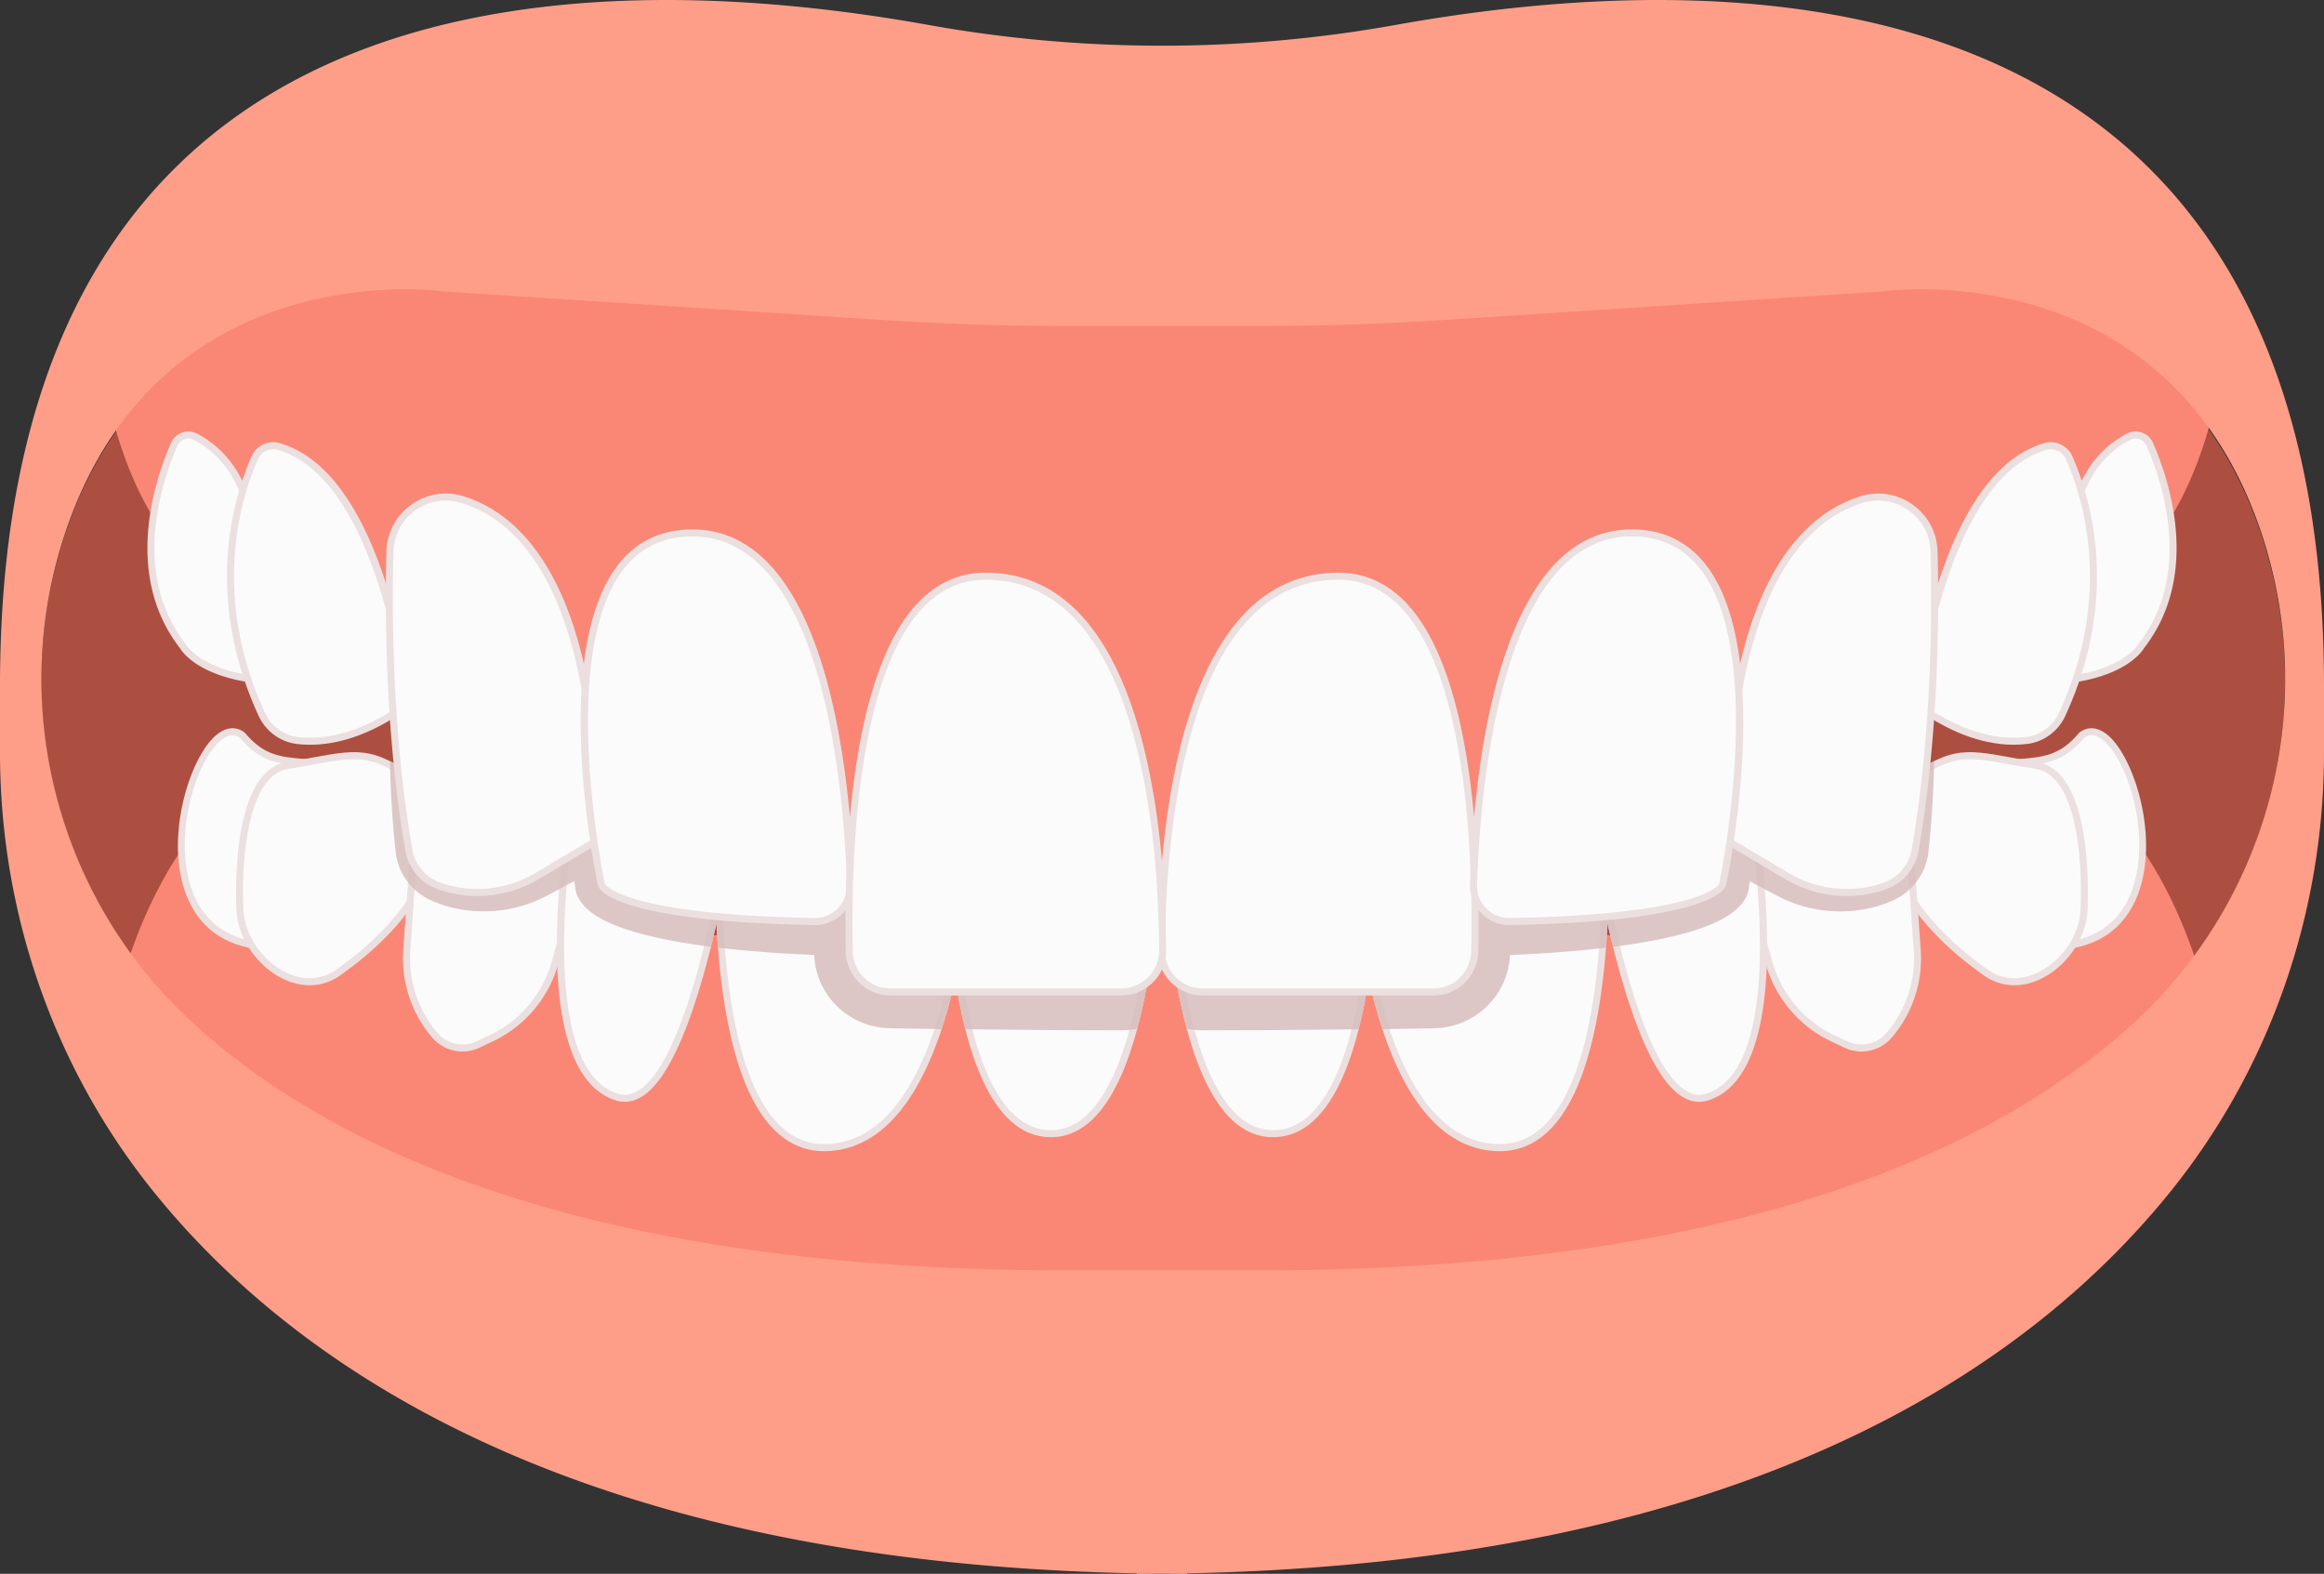 <svg width="223" height="151" viewBox="0 0 223 151" fill="none" xmlns="http://www.w3.org/2000/svg">
    <rect x="0" y="0" width="223" height="151" fill="#333333" stroke="none"/>
    <g clip-path="url(#eukajyp44a)">
        <path d="M216.897 51.021c-9.148-26.828-36.106-22.937-36.106-22.937l-42.195 2.743c-5.978.389-11.966.582-17.955.582h-18.062c-5.99 0-11.98-.195-17.955-.582l-42.195-2.743s-26.96-3.89-36.106 22.937c-5.676 16.65-.911 35.188 12.022 47.12 13.166 12.144 37.829 23.878 83.982 23.878h18.566c46.153 0 70.815-11.734 83.982-23.878 12.933-11.93 17.699-30.47 12.022-47.12z" fill="#AD4F40"/>
        <path d="m204.744 80.435-22.502.371-18.038 9.105-20.083-.372-8.554 2.416-14.69-.929-9.24-5.24-9.512 5.24-14.69.93-8.554-2.417-20.084.372-18.038-9.105-22.501-.371s-5.879 6.696-8.288 21.211c-.62 3.74 37.252 33.606 37.252 33.606h128.264s38.169-29.866 37.547-33.606c-2.408-14.513-8.287-21.211-8.287-21.211h-.002z" fill="#FA8775"/>
        <path d="M196.379 90.809c15.316.383 7.949-23.66 3.378-20.279-2.215 2.65-4.092 2.416-7.22 2.743l3.842 17.536z" fill="#FBFBFB"/>
        <path d="m196.106 91.14-3.979-18.16.374-.04c.432-.044.84-.078 1.229-.112 2.376-.2 3.947-.332 5.767-2.512l.059-.054c.751-.558 1.642-.518 2.504.112 2.579 1.881 5.097 9.55 3.213 15.086-.91 2.674-3.194 5.83-8.904 5.687l-.263-.008zm-3.16-17.569 3.705 16.905c4.052.025 6.81-1.781 7.987-5.233 1.798-5.283-.547-12.558-2.973-14.326-.618-.45-1.166-.496-1.675-.137-1.99 2.363-3.76 2.512-6.202 2.718l-.84.073h-.002z" fill="#EBE0DF"/>
        <path d="M181.995 75.834c5.82-4.536 6.73-3.464 13.523-2.368 3.974.732 4.699 8.664 4.453 13.952-.244 4.429-5.635 8.854-9.668 5.715-3.882-2.78-7.384-6.368-8.86-11.003-.85-2.056-1.755-4.808.55-6.296h.002z" fill="#FBFBFB"/>
        <path d="M193.096 94.526c-1.067-.042-2.087-.42-2.998-1.129-4.654-3.334-7.677-7.094-8.975-11.166-.654-1.577-2.031-4.91.676-6.674 5.122-3.987 6.546-3.726 11.258-2.864.738.135 1.574.287 2.515.439 5.099.939 4.84 12.077 4.737 14.301-.147 2.645-2.084 5.397-4.607 6.546-.876.398-1.755.58-2.604.548l-.002-.001zm-3.71-21.676c-2.189-.084-3.826.63-7.187 3.248l-.024.017c-1.982 1.28-1.373 3.586-.423 5.887 1.263 3.958 4.201 7.603 8.746 10.858 1.441 1.12 3.182 1.298 4.922.507 2.309-1.05 4.081-3.56 4.212-5.968.275-5.868-.655-12.955-4.178-13.603-.941-.152-1.781-.306-2.521-.44-1.441-.263-2.554-.468-3.549-.506h.002z" fill="#EBE0DF"/>
        <path d="m167.244 79.344 4.42-4.202a5.834 5.834 0 0 1 5.943-1.276l4.017 1.404a2.03 2.03 0 0 1 1.354 1.772l.988 14.095a11.4 11.4 0 0 1-2.694 8.189 3.479 3.479 0 0 1-4.133.89l-1.27-.601a11.408 11.408 0 0 1-6.119-7.254l-3.062-11.005a2.031 2.031 0 0 1 .556-2.014v.002z" fill="#FBFBFB"/>
        <path d="M177.282 100.642a4.437 4.437 0 0 1-.286-.12l-1.27-.601a11.733 11.733 0 0 1-6.299-7.468l-3.065-11.005a2.36 2.36 0 0 1 .651-2.348l4.42-4.2a6.143 6.143 0 0 1 6.285-1.35l4.016 1.405a2.374 2.374 0 0 1 1.579 2.067l.988 14.094a11.669 11.669 0 0 1-2.773 8.43 3.824 3.824 0 0 1-4.248 1.096h.002zm-9.807-21.054a1.686 1.686 0 0 0-.464 1.68l3.062 11.005a11.056 11.056 0 0 0 5.939 7.04l1.27.6a3.139 3.139 0 0 0 3.733-.803 11.003 11.003 0 0 0 2.615-7.947l-.988-14.094a1.68 1.68 0 0 0-1.129-1.48l-4.017-1.404a5.474 5.474 0 0 0-5.599 1.203l-4.42 4.2h-.002z" fill="#EBE0DF"/>
        <path d="m153.839 77.153 4.229-3.112a5.246 5.246 0 0 1 5.059-.644l3.279 1.316a2.49 2.49 0 0 1 1.531 1.898c.937 5.555 3.829 26.076-4.092 28.634-6.179 1.996-10.051-19.713-10.996-25.696a2.493 2.493 0 0 1 .986-2.396h.004z" fill="#FBFBFB"/>
        <path d="M161.849 105.446a3.747 3.747 0 0 1-.436-.231c-4.984-3.06-8.067-20.38-8.894-25.614a2.816 2.816 0 0 1 1.12-2.718l4.229-3.112a5.545 5.545 0 0 1 5.385-.686l3.278 1.316a2.826 2.826 0 0 1 1.738 2.154c1.037 6.142 3.787 26.39-4.321 29.009a2.864 2.864 0 0 1-2.103-.118h.004zm4.505-30.39a.972.972 0 0 0-.073-.03l-3.278-1.316a4.877 4.877 0 0 0-4.735.603l-4.229 3.112a2.15 2.15 0 0 0-.853 2.073c.816 5.164 3.842 22.237 8.582 25.146.662.408 1.31.5 1.979.282 7.791-2.516 4.586-23.98 3.864-28.259a2.17 2.17 0 0 0-1.253-1.61h-.004z" fill="#EBE0DF"/>
        <path d="m152.567 77.253-5.035-2.337a8.812 8.812 0 0 0-7.494.035l-8.688 4.136a2.4 2.4 0 0 0-1.367 2.31c.355 6.174 2.387 27.884 13.376 28.695 11.186.826 10.861-24.34 10.596-30.757a2.407 2.407 0 0 0-1.39-2.084l.002.002z" fill="#FBFBFB"/>
        <path d="M142.011 110.226c-10.04-2.364-11.996-22.483-12.362-28.811a2.73 2.73 0 0 1 1.559-2.632l8.686-4.136a9.118 9.118 0 0 1 7.78-.037l5.035 2.337a2.736 2.736 0 0 1 1.586 2.375c.219 5.34.46 23.226-5.672 29.158-1.492 1.442-3.269 2.099-5.285 1.948a8.445 8.445 0 0 1-1.329-.202h.002zm3.745-35.573a8.436 8.436 0 0 0-5.573.6l-8.687 4.136a2.06 2.06 0 0 0-1.176 1.987c.372 6.46 2.416 27.594 13.067 28.38 1.816.134 3.421-.458 4.768-1.762 5.931-5.736 5.685-23.376 5.467-28.646a2.058 2.058 0 0 0-1.197-1.791l-5.035-2.337a8.537 8.537 0 0 0-1.636-.567h.002z" fill="#EBE0DF"/>
        <path d="M122.604 108.748c9.274-.783 9.676-25.892 9.58-33.577a2.241 2.241 0 0 0-2.243-2.214h-16.034a2.242 2.242 0 0 0-2.243 2.263c.068 7.991 1.039 34.365 10.942 33.528h-.002z" fill="#FBFBFB"/>
        <path d="M122.15 109.105c-1.4 0-2.687-.528-3.833-1.571-6.112-5.565-6.925-24.45-6.993-32.31a2.566 2.566 0 0 1 .748-1.84 2.564 2.564 0 0 1 1.832-.762h16.033a2.59 2.59 0 0 1 2.581 2.545c.051 4.145-.046 12.18-1.281 19.438-1.574 9.258-4.471 14.13-8.606 14.479a6.062 6.062 0 0 1-.483.021h.002zm-8.242-35.811a1.9 1.9 0 0 0-1.907 1.922c.05 6.064.691 26.282 6.773 31.818 1.132 1.033 2.41 1.493 3.804 1.378 8.975-.758 9.366-25.632 9.272-33.24a1.913 1.913 0 0 0-1.907-1.88h-16.034l-.001.002z" fill="#EBE0DF"/>
        <path d="M26.623 90.809c-15.316.383-7.95-23.66-3.378-20.279 2.215 2.65 4.092 2.416 7.22 2.743l-3.842 17.536z" fill="#FBFBFB"/>
        <path d="M26.632 91.145c-5.712.142-7.994-3.013-8.904-5.687-1.884-5.536.634-13.204 3.213-15.086.863-.63 1.753-.67 2.505-.112l.058.054c1.822 2.178 3.39 2.311 5.767 2.512.39.032.797.068 1.23.113l.373.04-3.98 18.158-.262.008zm2.583-17.647c-2.442-.206-4.21-.355-6.202-2.718-.507-.359-1.056-.314-1.676.137-2.425 1.768-4.77 9.043-2.972 14.326 1.175 3.452 3.934 5.258 7.987 5.233l3.705-16.905c-.291-.028-.571-.05-.84-.073h-.002z" fill="#EBE0DF"/>
        <path d="M41.007 75.834c-5.82-4.536-6.73-3.464-13.523-2.368-3.974.732-4.699 8.664-4.453 13.952.245 4.429 5.635 8.854 9.668 5.715 3.882-2.78 7.384-6.368 8.86-11.003.85-2.056 1.755-4.808-.55-6.296h-.002z" fill="#FBFBFB"/>
        <path d="M27.3 93.98c-2.523-1.148-4.46-3.9-4.607-6.547-.103-2.223-.362-13.36 4.737-14.301.941-.152 1.777-.304 2.515-.44 4.712-.861 6.138-1.122 11.258 2.865 2.707 1.763 1.33 5.097.676 6.674-1.298 4.072-4.32 7.832-8.975 11.166-.91.71-1.93 1.087-2.998 1.129-.85.032-1.729-.149-2.604-.549l-.002.002zm2.766-20.625c-.74.135-1.58.29-2.522.441-3.52.65-4.45 7.737-4.178 13.603.133 2.409 1.905 4.917 4.214 5.968 1.738.79 3.481.612 4.922-.507 4.545-3.255 7.483-6.9 8.746-10.858.95-2.301 1.56-4.607-.423-5.887l-.024-.017c-3.361-2.619-4.998-3.332-7.186-3.248-.996.038-2.108.243-3.55.505z" fill="#EBE0DF"/>
        <path d="m55.758 79.344-4.42-4.202a5.833 5.833 0 0 0-5.943-1.276l-4.017 1.404a2.03 2.03 0 0 0-1.354 1.772l-.988 14.095a11.402 11.402 0 0 0 2.694 8.189 3.48 3.48 0 0 0 4.133.89l1.27-.601a11.408 11.408 0 0 0 6.12-7.254l3.062-11.005a2.031 2.031 0 0 0-.557-2.014v.002z" fill="#FBFBFB"/>
        <path d="M41.472 99.546a11.666 11.666 0 0 1-2.773-8.43l.988-14.094a2.374 2.374 0 0 1 1.579-2.067l4.016-1.404a6.141 6.141 0 0 1 6.285 1.35l4.42 4.199c.636.604.885 1.504.65 2.348l-3.064 11.005a11.725 11.725 0 0 1-6.3 7.468l-1.27.601a3.823 3.823 0 0 1-4.533-.977h.002zm9.634-24.158a5.473 5.473 0 0 0-5.598-1.203L41.49 75.59a1.678 1.678 0 0 0-1.13 1.48l-.987 14.094a10.995 10.995 0 0 0 2.615 7.947 3.138 3.138 0 0 0 3.733.803l1.27-.6a11.056 11.056 0 0 0 5.939-7.04l3.062-11.005a1.686 1.686 0 0 0-.464-1.68l-4.42-4.2h-.003z" fill="#EBE0DF"/>
        <path d="m69.163 77.153-4.229-3.112a5.247 5.247 0 0 0-5.06-.644l-3.278 1.316a2.49 2.49 0 0 0-1.53 1.898c-.938 5.555-3.83 26.076 4.091 28.634 6.18 1.996 10.051-19.713 10.996-25.696a2.495 2.495 0 0 0-.986-2.396h-.004z" fill="#FBFBFB"/>
        <path d="M59.051 105.564c-8.108-2.619-5.356-22.867-4.32-29.01a2.826 2.826 0 0 1 1.737-2.153l3.278-1.316a5.54 5.54 0 0 1 5.385.686l4.23 3.112a2.816 2.816 0 0 1 1.119 2.718c-.827 5.236-3.91 22.554-8.894 25.614-.145.088-.29.165-.436.231a2.852 2.852 0 0 1-2.102.118h.003zm-3.657-28.897c-.722 4.277-3.927 25.742 3.864 28.259.669.216 1.315.124 1.978-.282 4.74-2.909 7.767-19.982 8.583-25.146a2.15 2.15 0 0 0-.853-2.072l-4.23-3.113a4.876 4.876 0 0 0-4.734-.603l-3.278 1.316-.074.03a2.174 2.174 0 0 0-1.253 1.611h-.003z" fill="#EBE0DF"/>
        <path d="m70.434 77.253 5.035-2.337a8.813 8.813 0 0 1 7.494.035l8.688 4.136a2.401 2.401 0 0 1 1.367 2.31c-.357 6.174-2.388 27.884-13.377 28.695-11.186.826-10.86-24.34-10.596-30.757a2.408 2.408 0 0 1 1.39-2.084l-.001.002z" fill="#FBFBFB"/>
        <path d="M79.664 110.428c-2.016.149-3.796-.506-5.285-1.948-6.133-5.931-5.892-23.817-5.672-29.158.041-1.03.65-1.94 1.585-2.375l5.035-2.337a9.117 9.117 0 0 1 7.78.037l8.686 4.136a2.73 2.73 0 0 1 1.56 2.632c-.365 6.328-2.323 26.447-12.363 28.811a8.4 8.4 0 0 1-1.328.202h.002zM75.61 75.22l-5.035 2.337a2.065 2.065 0 0 0-1.197 1.791c-.216 5.27-.462 22.91 5.468 28.646 1.347 1.302 2.951 1.896 4.768 1.762 10.65-.786 12.695-21.92 13.066-28.38a2.061 2.061 0 0 0-1.176-1.987l-8.687-4.135a8.432 8.432 0 0 0-7.209-.034h.002z" fill="#EBE0DF"/>
        <path d="M100.396 108.748c-9.273-.783-9.675-25.892-9.58-33.577a2.241 2.241 0 0 1 2.244-2.214h16.033a2.24 2.24 0 0 1 2.243 2.263c-.067 7.991-1.039 34.365-10.941 33.528h.001z" fill="#FBFBFB"/>
        <path d="M100.369 109.084c-4.137-.349-7.032-5.221-8.606-14.48-1.235-7.257-1.334-15.294-1.282-19.437a2.589 2.589 0 0 1 2.582-2.545h16.033c.693 0 1.343.27 1.832.762.488.492.755 1.145.748 1.84-.066 7.86-.882 26.745-6.993 32.31-1.146 1.043-2.433 1.571-3.833 1.571-.16 0-.319-.008-.483-.021h.002zm-7.308-35.79a1.913 1.913 0 0 0-1.907 1.88c-.094 7.606.297 32.482 9.272 33.24 1.394.115 2.671-.345 3.804-1.378 6.082-5.538 6.72-25.755 6.773-31.818a1.896 1.896 0 0 0-.552-1.36 1.893 1.893 0 0 0-1.355-.563H93.063l-.002-.001z" fill="#EBE0DF"/>
        <path d="M9.577 33.665c1.646 13.14 7.098 18.71 7.098 18.71L41.6 67.144l31.797 8.76 33.064 9.867 11.617-.367 31.527-9.499 31.798-8.76 24.923-14.77s5.453-5.571 7.098-18.709c.293-2.337-3.387-7.74-3.387-7.74H12.965s-3.68 5.403-3.388 7.74v-.002z" fill="#FA8775"/>
        <path opacity=".8" d="M184.841 73.43c-.24 1.315-.496 2.623-.762 3.926a137.3 137.3 0 0 1-.912 4.074 3.73 3.73 0 0 1-1.98 2.47 4.217 4.217 0 0 1-.751.267 10.506 10.506 0 0 1-2.756.34 9.87 9.87 0 0 1-3.549-.699 10.063 10.063 0 0 1-1.599-.798l-.823-.537-.877-.578-3.514-2.309-2.403-1.58-.676 3.026-.646 2.887-.034.017c-.058.03-.098.064-.19.097-.161.068-.3.147-.505.21-.192.068-.365.147-.586.203l-.633.186-.677.158a8.39 8.39 0 0 1-.691.143l-.707.13c-1.908.318-3.913.468-5.916.613-1.012.041-2.018.105-3.034.128-1.018.015-2.031.056-3.053.05l-1.529.004-.765.004h-.381l-.045.002h-.017l-.027-.004a.815.815 0 0 1-.612-.385l-5.011-7.316-.27 9.188-.068 2.298-.034 1.149-.007.287-.004.142-.009.051a.477.477 0 0 0-.008.092.61.61 0 0 0-.022.087 1.17 1.17 0 0 1-.87.867c-.105.02-.214.03-.331.028l-1.135-.017-2.356-.038-4.712-.046c-3.141-.025-6.28-.074-9.421-.074l-4.564-.017a.932.932 0 0 1-.479-.163.966.966 0 0 1-.331-.4l-2.745-5.746c.365 4.267.994 8.872 2.067 12.852.395.08.795.133 1.195.148.411.013.522.006.736.006h.588l1.178-.006 2.356-.007c3.142 0 6.281-.05 9.422-.074l1.019-.01c.325-1.27.614-2.653.869-4.153.036-.213.072-.427.106-.64a50.83 50.83 0 0 0 1.3 4.77l1.416-.015 2.356-.038 1.222-.023a7.787 7.787 0 0 0 1.993-.313 7.386 7.386 0 0 0 4.518-3.843 7.128 7.128 0 0 0 .624-1.913l.077-.493.032-.464.098-.004.396-.02.795-.04 1.587-.084c1.058-.055 2.12-.158 3.177-.235 1.052-.085 2.112-.21 3.168-.316.06-.78.111-1.552.148-2.307.166.729.344 1.472.53 2.217 1.915-.25 3.829-.553 5.773-1.015l.816-.209c.27-.065.543-.14.821-.23l.827-.258c.279-.097.563-.208.843-.313.276-.096.573-.24.861-.372.281-.12.593-.304.892-.477.145-.077.314-.2.473-.311l.239-.173c.077-.055.175-.146.257-.22l.258-.236c.09-.09.193-.212.283-.321l.138-.173c.054-.08.107-.163.157-.248.053-.092.092-.152.149-.272.06-.133.114-.27.158-.41l.039-.12.008-.06.122-.88 1.027.55.929.494.464.248.528.272c.725.355 1.478.65 2.252.861 1.546.43 3.16.567 4.729.415a12.448 12.448 0 0 0 3.417-.822 6.64 6.64 0 0 0 1.163-.587 5.965 5.965 0 0 0 1.81-1.844 5.704 5.704 0 0 0 .821-2.38c.152-1.408.28-2.814.364-4.222.094-1.408.148-2.816.175-4.222.002-.094 0-.186.004-.28-.235.118-.48.251-.731.4l-.012.003zM108.446 91.595a.94.94 0 0 1-.81.563l-4.563.017c-3.141.004-6.28.053-9.422.077l-4.712.051-2.356.038-1.135.015a1.581 1.581 0 0 1-.332-.029 1.172 1.172 0 0 1-.874-.873.742.742 0 0 0-.022-.086.487.487 0 0 0-.01-.092c-.002-.017-.005-.026-.01-.05l-.003-.143-.007-.287-.034-1.15-.068-2.297-.268-9.165-5 7.299a.826.826 0 0 1-.618.386l-.026.004h-.442l-.764-.005h-1.53c-1.02.003-2.032-.038-3.05-.053-1.017-.022-2.02-.086-3.033-.128-2-.144-4.006-.29-5.914-.608l-.707-.13a7.647 7.647 0 0 1-.693-.142l-.676-.158c-.218-.058-.423-.124-.635-.184-.222-.056-.399-.135-.59-.2-.205-.066-.352-.141-.511-.21-.09-.037-.14-.068-.194-.1l-.036-.02-.65-2.901-.674-3.015-2.394 1.573L52.17 81.9l-.877.578-.823.537c-.507.312-1.043.578-1.6.8a9.9 9.9 0 0 1-3.553.696c-.615.006-1.231-.043-1.844-.144a9.637 9.637 0 0 1-.913-.197 4.251 4.251 0 0 1-.753-.267 3.736 3.736 0 0 1-1.984-2.474c-.325-1.35-.626-2.71-.911-4.074-.265-1.305-.52-2.613-.761-3.93-.25-.146-.492-.279-.727-.397.002.094 0 .186.004.28.028 1.407.082 2.816.176 4.222.085 1.407.212 2.816.365 4.222.088.809.366 1.655.82 2.378a5.946 5.946 0 0 0 1.808 1.84c.36.236.778.435 1.161.587a12.27 12.27 0 0 0 3.414.822c1.57.153 3.18.016 4.727-.414.774-.21 1.525-.507 2.25-.86l.528-.272.464-.248.928-.496 1.041-.557.13.925.01.06.039.124c.047.147.103.291.17.43.055.11.098.179.153.269.05.082.109.172.16.242l.137.17c.09.106.199.237.284.314l.257.235c.182.169.334.268.494.383.16.112.325.229.47.306.3.172.608.349.888.47.288.132.583.271.859.367.28.103.564.216.842.31l.824.255c.279.09.549.163.82.23l.815.208c1.937.456 3.846.76 5.754 1.01a106.8 106.8 0 0 0 .529-2.21c.037.75.086 1.52.148 2.298 1.058.105 2.121.23 3.177.315 1.058.077 2.117.178 3.173.233l1.586.086.793.04.396.019.103.003.03.472c.023.165.047.33.076.493.118.655.323 1.305.621 1.91a7.393 7.393 0 0 0 4.517 3.84 7.76 7.76 0 0 0 1.991.312l1.222.022 2.355.038 1.419.015a50.584 50.584 0 0 0 1.298-4.763c.034.214.07.428.105.64.256 1.499.545 2.88.868 4.147l1.02.012c3.142.024 6.281.073 9.422.077l2.356.007 1.178.004h.588c.215 0 .325.008.737-.004.4-.015.798-.067 1.195-.148 1.106-4.106 1.739-8.878 2.1-13.257l-2.778 6.153h.005z" fill="#D4BAB9"/>
        <path d="M133.945 2.388a127.166 127.166 0 0 1-44.89 0C54.687-3.775 0-2.8 0 65.826v6.384c0 15.387 5.185 30.367 14.891 42.313 14.11 17.363 41.44 35.392 94.195 36.43v.049c.813 0 1.616-.005 2.414-.013.798.008 1.601.013 2.41.013v-.049c52.759-1.038 80.09-19.067 94.199-36.43C217.815 102.577 223 87.597 223 72.21v-6.384c0-68.627-54.685-69.6-89.055-63.438zm70.946 95.622c-13.167 12.144-37.829 23.877-83.982 23.877h-18.566c-46.153 0-70.816-11.733-83.982-23.877C5.426 86.078.661 67.54 6.337 50.89c9.148-26.828 36.106-22.939 36.106-22.939l42.195 2.743a276.79 276.79 0 0 0 17.955.582h18.062c5.99 0 11.979-.195 17.955-.582l42.195-2.743s26.96-3.89 36.106 22.939c5.676 16.65.911 35.188-12.022 47.118l.002.002z" fill="#FF9E88"/>
        <path d="M27.428 65.4c-8.133-.093-9.89-3.417-9.89-3.417-5.384-6.927-2.294-15.972-.825-19.344a1.488 1.488 0 0 1 2.052-.73c5.178 2.726 5.336 8.622 5.336 8.622l3.327 14.87V65.4z" fill="#FBFBFB"/>
        <path d="m27.848 65.74-.425-.005c-7.93-.09-9.959-3.206-10.168-3.567-5.438-7.023-2.408-16.09-.852-19.664.202-.466.595-.83 1.074-.999a1.791 1.791 0 0 1 1.443.105c5.08 2.673 5.488 8.367 5.514 8.876l3.414 15.257v-.002zm-9.766-23.666a1.164 1.164 0 0 0-1.061.698c-1.51 3.468-4.459 12.26.781 19.004l.032.049c.015.028 1.744 3.035 9.17 3.23L23.762 50.54c0-.057-.22-5.736-5.156-8.334a1.131 1.131 0 0 0-.524-.131z" fill="#EBE0DF"/>
        <path d="M39.163 67.534s-2.292-21.79-12.441-24.7c-.92-.265-1.888.218-2.277 1.093-1.531 3.45-4.684 13 .684 24.626.622 1.346 1.884 2.3 3.355 2.484 2.281.287 6.012-.07 10.679-3.503z" fill="#FBFBFB"/>
        <path d="M29.765 71.452c-.48 0-.922-.03-1.322-.08-1.56-.198-2.946-1.223-3.619-2.678-5.403-11.703-2.28-21.315-.685-24.904.46-1.036 1.612-1.586 2.677-1.28 10.25 2.94 12.588 24.089 12.683 24.988l.02.192-.155.114c-3.938 2.897-7.237 3.648-9.597 3.648h-.002zm-3.55-28.353c-.611 0-1.197.368-1.462.963-1.558 3.505-4.607 12.895.682 24.35.575 1.247 1.76 2.124 3.09 2.29 2.217.28 5.793-.076 10.28-3.324-.26-2.146-2.86-21.55-12.177-24.22a1.51 1.51 0 0 0-.415-.059h.002z" fill="#EBE0DF"/>
        <path d="M195.57 65.399c8.133-.092 9.89-3.417 9.89-3.417 5.385-6.927 2.294-15.972.825-19.343a1.488 1.488 0 0 0-2.052-.73c-5.178 2.725-5.335 8.622-5.335 8.622L195.57 65.4v-.002z" fill="#FBFBFB"/>
        <path d="m195.15 65.74 3.414-15.256c.026-.507.434-6.203 5.514-8.876.449-.236.96-.274 1.443-.105.479.17.872.533 1.075.999 1.557 3.574 4.588 12.642-.853 19.664-.209.36-2.236 3.477-10.168 3.567l-.425.006v.002zm9.766-23.666c-.18 0-.359.043-.524.131-4.937 2.598-5.155 8.277-5.155 8.334l-.008.063-3.233 14.454c7.427-.196 9.155-3.201 9.172-3.233l.03-.047c5.24-6.741 2.292-15.537.782-19.004a1.17 1.17 0 0 0-1.062-.698h-.002z" fill="#EBE0DF"/>
        <path d="M183.838 67.534s2.292-21.79 12.441-24.7c.921-.265 1.888.218 2.277 1.093 1.531 3.45 4.684 13-.684 24.626-.622 1.346-1.884 2.3-3.355 2.484-2.281.287-6.012-.07-10.679-3.503z" fill="#FBFBFB"/>
        <path d="M193.235 71.452c-2.36 0-5.659-.751-9.599-3.648l-.156-.114.021-.192c.094-.899 2.433-22.049 12.682-24.988 1.069-.306 2.218.244 2.677 1.28 1.593 3.59 4.717 13.201-.686 24.904-.672 1.455-2.059 2.48-3.618 2.677-.4.05-.842.08-1.323.08h.002zm-9.042-4.074c4.488 3.25 8.061 3.605 10.278 3.325 1.332-.167 2.516-1.046 3.091-2.29 5.288-11.454 2.239-20.844.682-24.35-.325-.731-1.131-1.118-1.877-.906-9.317 2.672-11.917 22.075-12.176 24.221h.002z" fill="#EBE0DF"/>
        <path d="M180.818 85.018a11.177 11.177 0 0 1-9.35-.965l-5.565-3.311s-1.73-28.199 12.665-32.795c3.415-1.09 6.923 1.39 7.017 4.971.171 6.455.09 17.748-1.828 28.685a4.436 4.436 0 0 1-2.937 3.415h-.002z" fill="#FBFBFB"/>
        <path d="M177.181 85.965c-2.048 0-4.081-.549-5.884-1.62l-5.719-3.402-.011-.177c-.004-.07-.419-7.176.939-14.753 1.811-10.106 5.946-16.462 11.958-18.38a5.675 5.675 0 0 1 5.056.782 5.65 5.65 0 0 1 2.399 4.498c.156 5.942.128 17.577-1.834 28.75a4.766 4.766 0 0 1-3.16 3.677c-1.221.42-2.487.627-3.748.627l.004-.002zm-10.951-5.42 5.411 3.22a10.831 10.831 0 0 0 9.068.936 4.096 4.096 0 0 0 2.715-3.155c1.95-11.118 1.98-22.703 1.824-28.618a4.985 4.985 0 0 0-2.115-3.968 5.018 5.018 0 0 0-4.462-.691c-13.394 4.276-12.548 29.89-12.439 32.276h-.002z" fill="#EBE0DF"/>
        <path d="M42.18 85.019a11.179 11.179 0 0 0 9.35-.965l5.565-3.312s1.73-28.199-12.665-32.794c-3.415-1.09-6.923 1.39-7.017 4.971-.17 6.454-.09 17.748 1.828 28.685a4.436 4.436 0 0 0 2.937 3.415h.002z" fill="#FBFBFB"/>
        <path d="M45.82 85.965c-1.26 0-2.526-.206-3.747-.627a4.772 4.772 0 0 1-3.16-3.676c-1.962-11.175-1.99-22.81-1.834-28.75a5.656 5.656 0 0 1 2.4-4.498 5.678 5.678 0 0 1 5.057-.783c6.012 1.918 10.147 8.275 11.958 18.38 1.358 7.577.943 14.683.94 14.754l-.012.177-5.719 3.401a11.493 11.493 0 0 1-5.884 1.62v.002zm-3.043-37.94a5.01 5.01 0 0 0-2.91.935 4.984 4.984 0 0 0-2.115 3.968c-.156 5.916-.128 17.5 1.824 28.618a4.098 4.098 0 0 0 2.715 3.156 10.82 10.82 0 0 0 9.069-.937l5.41-3.22c.11-2.386.955-28-12.439-32.276a5.101 5.101 0 0 0-1.552-.244h-.002z" fill="#EBE0DF"/>
        <path d="M78.118 88.413a3.432 3.432 0 0 0 3.489-3.54c-.295-9.335-2.298-33.743-15.188-33.743-15.938 0-8.706 33.769-8.706 33.769s.98 3.17 20.405 3.514z" fill="#FBFBFB"/>
        <path d="M78.18 88.75h-.069c-19.118-.339-20.613-3.403-20.72-3.752-.205-.946-4.739-22.58 2.047-30.966 1.738-2.147 4.089-3.238 6.982-3.238 13.04 0 15.2 23.825 15.524 34.067a3.74 3.74 0 0 1-1.086 2.77 3.726 3.726 0 0 1-2.677 1.12zm-20.147-3.958c.13.212 2.185 2.968 20.09 3.285a3.047 3.047 0 0 0 2.254-.92 3.07 3.07 0 0 0 .892-2.275c-.14-4.442-.697-12.984-2.857-20.286-2.576-8.713-6.611-13.13-11.994-13.13-2.681 0-4.853 1.004-6.457 2.987-6.457 7.978-2.142 29.308-1.93 30.337l.002.002z" fill="#EBE0DF"/>
        <path d="M128.431 55.283c12.668 0 13.301 25.983 13.074 36.008a3.97 3.97 0 0 1-3.973 3.879h-22.121a3.968 3.968 0 0 1-3.973-3.992c.065-10.103 1.724-35.897 16.993-35.897v.002z" fill="#FBFBFB"/>
        <path d="M137.534 95.507h-22.121a4.292 4.292 0 0 1-3.06-1.27 4.264 4.264 0 0 1-1.251-3.059c.069-10.894 1.897-36.23 17.329-36.23 2.433 0 4.581.933 6.382 2.777 6.871 7.023 7.203 25.82 7.029 33.577a4.28 4.28 0 0 1-4.31 4.207l.002-.002zm-9.103-39.887c-14.827 0-16.587 24.87-16.657 35.562a3.609 3.609 0 0 0 1.054 2.58 3.615 3.615 0 0 0 2.584 1.073h22.12a3.611 3.611 0 0 0 3.635-3.55c.175-7.67-.144-26.25-6.836-33.09-1.671-1.71-3.657-2.575-5.902-2.575h.002z" fill="#EBE0DF"/>
        <path d="M94.57 55.282c-12.669 0-13.302 25.984-13.075 36.008a3.97 3.97 0 0 0 3.974 3.879h22.12a3.969 3.969 0 0 0 3.974-3.991c-.066-10.104-1.725-35.898-16.993-35.898v.002z" fill="#FBFBFB"/>
        <path d="M107.588 95.507h-22.12a4.283 4.283 0 0 1-4.31-4.207c-.174-7.755.158-26.552 7.029-33.577 1.801-1.842 3.949-2.777 6.382-2.777 15.43 0 17.26 25.338 17.329 36.23a4.263 4.263 0 0 1-1.251 3.058 4.286 4.286 0 0 1-3.06 1.273h.001zM94.568 55.62c-2.244 0-4.23.866-5.9 2.574-6.693 6.84-7.012 25.42-6.837 33.091a3.613 3.613 0 0 0 3.637 3.55h22.12c.977 0 1.894-.381 2.584-1.074a3.604 3.604 0 0 0 1.054-2.58c-.07-10.692-1.83-35.56-16.657-35.56z" fill="#EBE0DF"/>
        <path d="M144.881 88.413a3.432 3.432 0 0 1-3.489-3.54c.295-9.335 2.298-33.743 15.188-33.743 15.938 0 8.706 33.769 8.706 33.769s-.98 3.17-20.405 3.514z" fill="#FBFBFB"/>
        <path d="M144.818 88.75a3.73 3.73 0 0 1-2.678-1.12 3.743 3.743 0 0 1-1.085-2.769c.323-10.242 2.481-34.067 15.524-34.067 2.893 0 5.241 1.089 6.981 3.238 6.786 8.386 2.253 30.02 2.055 30.938-.114.377-1.613 3.441-20.728 3.78h-.069zm11.763-37.284c-5.383 0-9.419 4.417-11.994 13.13-2.159 7.304-2.717 15.844-2.858 20.286a3.072 3.072 0 0 0 .892 2.275c.6.608 1.408.94 2.255.92 18.66-.33 20.08-3.248 20.089-3.278.04-.193 4.656-22.21-1.927-30.344-1.605-1.983-3.776-2.987-6.457-2.987v-.002z" fill="#EBE0DF"/>
    </g>
    <defs>
        <clipPath id="eukajyp44a">
            <path fill="#fff" d="M0 0h223v151H0z"/>
        </clipPath>
    </defs>
</svg>
